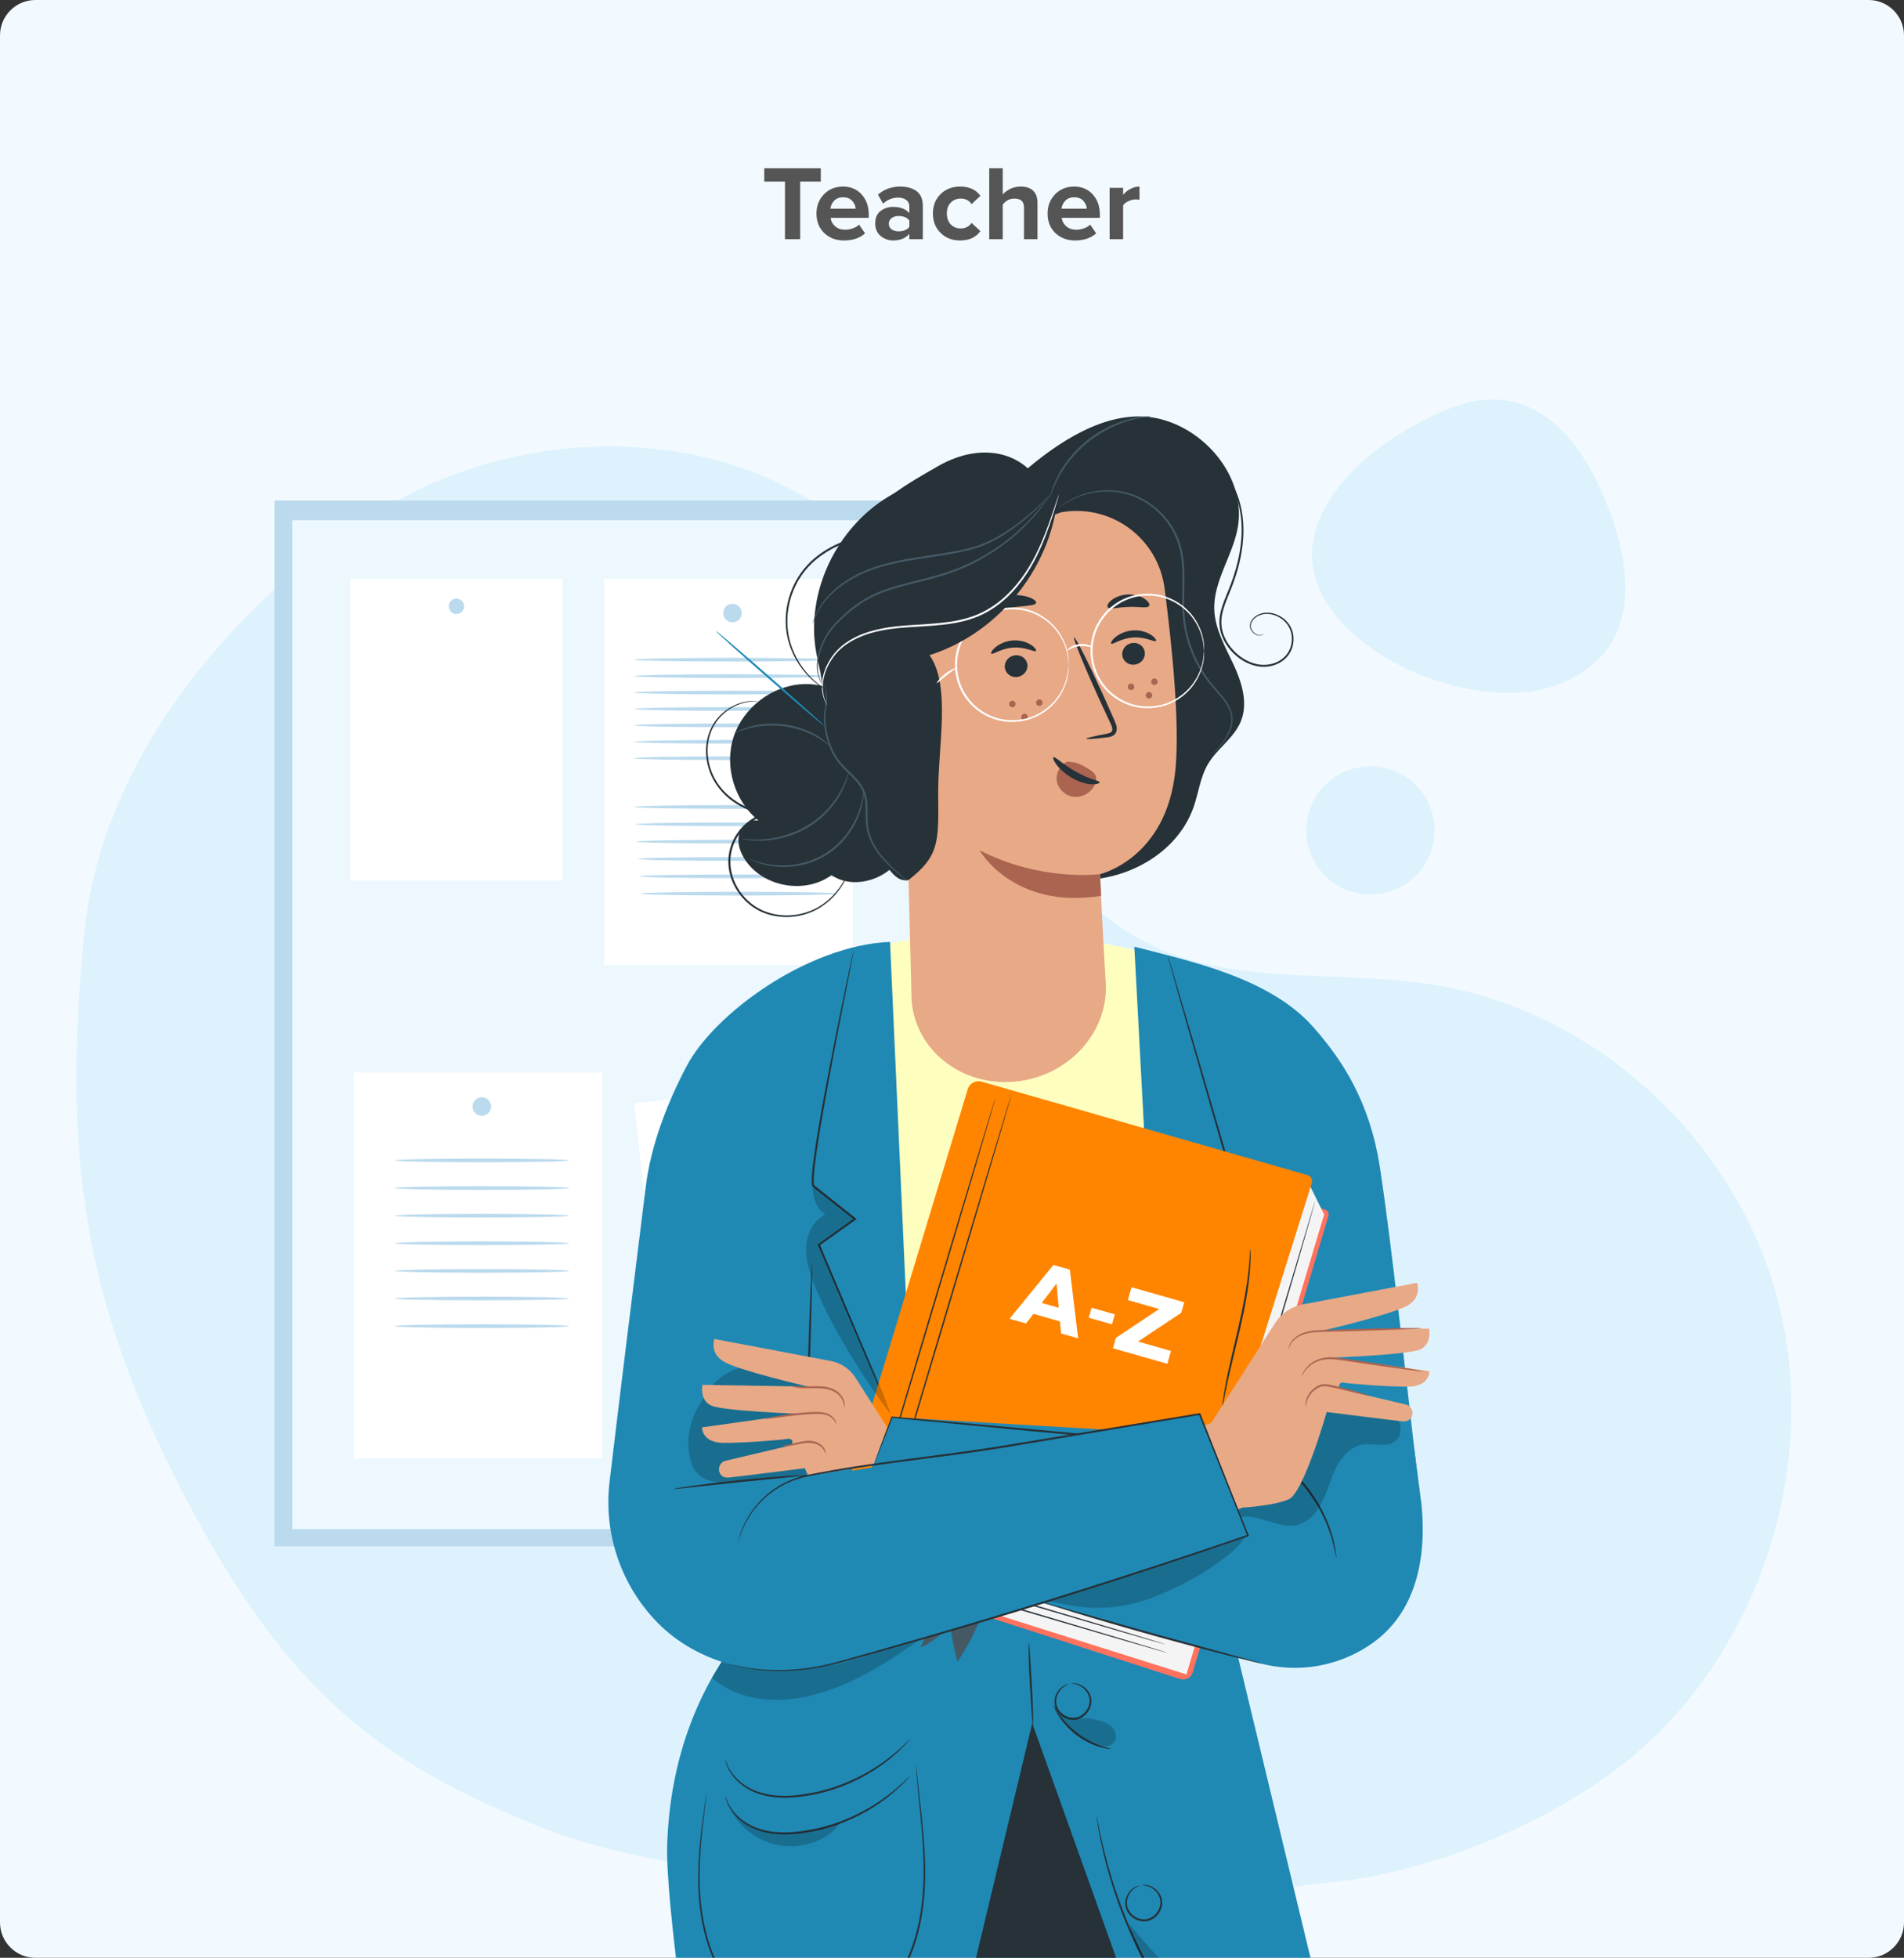 <svg width="430" height="442" viewBox="0 0 430 442" fill="none" xmlns="http://www.w3.org/2000/svg">
<rect x="0" y="0" width="430" height="442" fill="#333333" stroke="none"/>
<g clip-path="url(#clip0_3_2)">
<path d="M422 0H8C3.582 0 0 3.582 0 8V434C0 438.418 3.582 442 8 442H422C426.418 442 430 438.418 430 434V8C430 3.582 426.418 0 422 0Z" fill="#F2FAFF"/>
<path d="M180.712 54H177.28V40.992H172.6V37.992H185.368V40.992H180.712V54ZM190.585 54.288C188.793 54.288 187.313 53.728 186.145 52.608C184.977 51.488 184.393 50.016 184.393 48.192C184.393 46.48 184.953 45.04 186.073 43.872C187.209 42.704 188.649 42.12 190.393 42.12C192.121 42.12 193.521 42.712 194.593 43.896C195.665 45.064 196.201 46.6 196.201 48.504V49.176H187.585C187.681 49.944 188.025 50.584 188.617 51.096C189.209 51.608 189.977 51.864 190.921 51.864C191.433 51.864 191.985 51.76 192.577 51.552C193.185 51.344 193.665 51.064 194.017 50.712L195.361 52.68C194.193 53.752 192.601 54.288 190.585 54.288V54.288ZM193.249 47.112C193.201 46.456 192.937 45.864 192.457 45.336C191.993 44.808 191.305 44.544 190.393 44.544C189.529 44.544 188.857 44.808 188.377 45.336C187.897 45.848 187.617 46.44 187.537 47.112H193.249ZM208.411 54H205.363V52.8C204.531 53.792 203.307 54.288 201.691 54.288C200.651 54.288 199.715 53.952 198.883 53.28C198.067 52.592 197.659 51.648 197.659 50.448C197.659 49.2 198.059 48.264 198.859 47.64C199.675 47.016 200.619 46.704 201.691 46.704C203.339 46.704 204.563 47.176 205.363 48.12V46.56C205.363 45.968 205.131 45.496 204.667 45.144C204.203 44.792 203.587 44.616 202.819 44.616C201.555 44.616 200.427 45.072 199.435 45.984L198.283 43.944C199.659 42.728 201.347 42.12 203.347 42.12C204.835 42.12 206.051 42.464 206.995 43.152C207.939 43.84 208.411 44.96 208.411 46.512V54ZM202.915 52.224C204.051 52.224 204.867 51.888 205.363 51.216V49.776C204.867 49.104 204.051 48.768 202.915 48.768C202.291 48.768 201.771 48.928 201.355 49.248C200.939 49.552 200.731 49.976 200.731 50.52C200.731 51.048 200.939 51.464 201.355 51.768C201.771 52.072 202.291 52.224 202.915 52.224V52.224ZM216.834 54.288C215.042 54.288 213.57 53.72 212.418 52.584C211.266 51.448 210.69 49.984 210.69 48.192C210.69 46.416 211.266 44.96 212.418 43.824C213.57 42.688 215.042 42.12 216.834 42.12C218.882 42.12 220.41 42.816 221.418 44.208L219.426 46.08C218.866 45.248 218.05 44.832 216.978 44.832C216.05 44.832 215.29 45.144 214.698 45.768C214.122 46.376 213.834 47.184 213.834 48.192C213.834 49.2 214.122 50.016 214.698 50.64C215.29 51.264 216.05 51.576 216.978 51.576C218.018 51.576 218.834 51.16 219.426 50.328L221.418 52.176C220.41 53.584 218.882 54.288 216.834 54.288ZM234.306 54H231.258V46.944C231.258 46.176 231.074 45.632 230.706 45.312C230.338 44.992 229.802 44.832 229.098 44.832C228.026 44.832 227.146 45.288 226.458 46.2V54H223.41V37.992H226.458V43.92C226.874 43.424 227.434 43 228.138 42.648C228.858 42.296 229.658 42.12 230.538 42.12C231.786 42.12 232.722 42.44 233.346 43.08C233.986 43.72 234.306 44.616 234.306 45.768V54ZM242.78 54.288C240.988 54.288 239.508 53.728 238.34 52.608C237.172 51.488 236.588 50.016 236.588 48.192C236.588 46.48 237.148 45.04 238.268 43.872C239.404 42.704 240.844 42.12 242.588 42.12C244.316 42.12 245.716 42.712 246.788 43.896C247.86 45.064 248.396 46.6 248.396 48.504V49.176H239.78C239.876 49.944 240.22 50.584 240.812 51.096C241.404 51.608 242.172 51.864 243.116 51.864C243.628 51.864 244.18 51.76 244.772 51.552C245.38 51.344 245.86 51.064 246.212 50.712L247.556 52.68C246.388 53.752 244.796 54.288 242.78 54.288ZM245.444 47.112C245.396 46.456 245.132 45.864 244.652 45.336C244.188 44.808 243.5 44.544 242.588 44.544C241.724 44.544 241.052 44.808 240.572 45.336C240.092 45.848 239.812 46.44 239.732 47.112H245.444ZM253.646 54H250.598V42.408H253.646V43.992C254.078 43.448 254.63 43 255.302 42.648C255.974 42.296 256.654 42.12 257.342 42.12V45.096C257.134 45.048 256.854 45.024 256.502 45.024C255.99 45.024 255.446 45.152 254.87 45.408C254.294 45.664 253.886 45.976 253.646 46.344V54Z" fill="#555555"/>
<path d="M19.134 209.848C23.197 170.429 54.423 133.063 88.904 113.486C123.384 93.908 171.744 96.229 198.324 125.646C222.333 152.214 226.842 196.121 258.616 212.653C278.17 222.825 301.79 218.826 323.563 222.276C359.404 227.949 390.497 255.946 400.726 290.729C410.96 325.513 400.299 365.374 374.717 391.085C356.641 409.246 324.334 423.16 298.781 425.126C241.414 433.068 155.142 425.355 123.873 413.195C84.666 397.948 64.136 380.92 41.276 336.965C18.963 294.062 13.892 260.65 19.128 209.852L19.134 209.848Z" fill="#DEF2FE"/>
<path d="M211.415 349.104H62V113H211.415V349.104Z" fill="#BBDAED"/>
<path d="M206.88 345.223H66.025V117.435H206.88V345.223Z" fill="#ECF7FE"/>
<path d="M192.618 217.849H136.453V130.704H192.618V217.849Z" fill="white"/>
<path d="M167.523 138.41C167.523 139.567 166.584 140.506 165.426 140.506C164.268 140.506 163.329 139.567 163.329 138.41C163.329 137.252 164.267 136.313 165.426 136.313C166.584 136.313 167.523 137.252 167.523 138.41Z" fill="#BBDAED"/>
<path d="M136.015 329.248H79.85V242.103H136.015V329.248Z" fill="white"/>
<path d="M110.92 249.807C110.92 250.965 109.982 251.903 108.824 251.903C107.666 251.903 106.727 250.965 106.727 249.807C106.727 248.649 107.665 247.711 108.824 247.711C109.982 247.711 110.92 248.649 110.92 249.807Z" fill="#BBDAED"/>
<path d="M127.058 198.755H79.089V130.704H127.058V198.755Z" fill="white"/>
<path d="M104.814 136.885C104.814 137.846 104.035 138.625 103.073 138.625C102.111 138.625 101.332 137.846 101.332 136.885C101.332 135.923 102.111 135.144 103.073 135.144C104.035 135.144 104.814 135.923 104.814 136.885Z" fill="#BBDAED"/>
<path d="M197.67 271.721L146.371 277.508L143.166 249.088L194.464 243.301L197.67 271.721Z" fill="white"/>
<path d="M171.198 251.583C171.198 252.564 170.403 253.359 169.422 253.359C168.441 253.359 167.646 252.564 167.646 251.583C167.646 250.603 168.441 249.807 169.422 249.807C170.403 249.807 171.198 250.603 171.198 251.583Z" fill="#BBDAED"/>
<path d="M128.52 261.98C128.52 262.211 119.702 262.399 108.824 262.399C97.944 262.399 89.126 262.212 89.126 261.98C89.126 261.749 97.944 261.562 108.824 261.562C119.702 261.562 128.52 261.749 128.52 261.98Z" fill="#BBDAED"/>
<path d="M128.52 268.214C128.52 268.446 119.702 268.633 108.824 268.633C97.944 268.633 89.126 268.446 89.126 268.214C89.126 267.984 97.944 267.796 108.824 267.796C119.702 267.796 128.52 267.984 128.52 268.214Z" fill="#BBDAED"/>
<path d="M128.52 274.45C128.52 274.681 119.702 274.868 108.824 274.868C97.944 274.868 89.126 274.681 89.126 274.45C89.126 274.219 97.944 274.031 108.824 274.031C119.702 274.031 128.52 274.219 128.52 274.45Z" fill="#BBDAED"/>
<path d="M128.52 280.684C128.52 280.915 119.702 281.102 108.824 281.102C97.944 281.102 89.126 280.915 89.126 280.684C89.126 280.453 97.944 280.265 108.824 280.265C119.702 280.265 128.52 280.453 128.52 280.684Z" fill="#BBDAED"/>
<path d="M128.52 286.919C128.52 287.151 119.702 287.338 108.824 287.338C97.944 287.338 89.126 287.15 89.126 286.919C89.126 286.689 97.944 286.501 108.824 286.501C119.702 286.501 128.52 286.688 128.52 286.919Z" fill="#BBDAED"/>
<path d="M128.52 293.154C128.52 293.386 119.702 293.573 108.824 293.573C97.944 293.573 89.126 293.386 89.126 293.154C89.126 292.923 97.944 292.736 108.824 292.736C119.702 292.736 128.52 292.923 128.52 293.154Z" fill="#BBDAED"/>
<path d="M128.52 299.389C128.52 299.62 119.702 299.808 108.824 299.808C97.944 299.808 89.126 299.62 89.126 299.389C89.126 299.158 97.944 298.971 108.824 298.971C119.702 298.971 128.52 299.158 128.52 299.389Z" fill="#BBDAED"/>
<path d="M189.657 255.3C189.689 255.529 180.982 256.947 170.212 258.467C159.438 259.987 150.681 261.033 150.649 260.804C150.616 260.575 159.321 259.158 170.095 257.638C180.866 256.118 189.625 255.071 189.658 255.3H189.657Z" fill="#BBDAED"/>
<path d="M190.439 259.2C190.471 259.428 181.764 260.846 170.995 262.366C160.22 263.886 151.464 264.933 151.431 264.704C151.399 264.476 160.104 263.058 170.878 261.538C181.648 260.019 190.408 258.972 190.439 259.201V259.2Z" fill="#BBDAED"/>
<path d="M191.156 262.802C191.188 263.031 182.481 264.449 171.711 265.968C160.937 267.488 152.179 268.535 152.147 268.306C152.114 268.078 160.819 266.66 171.594 265.139C182.364 263.62 191.123 262.573 191.156 262.802V262.802Z" fill="#BBDAED"/>
<path d="M187.68 148.935C187.68 149.166 177.716 149.353 165.428 149.353C153.136 149.353 143.174 149.165 143.174 148.935C143.174 148.704 153.136 148.516 165.428 148.516C177.716 148.516 187.68 148.703 187.68 148.935Z" fill="#BBDAED"/>
<path d="M187.68 152.642C187.68 152.873 177.716 153.06 165.428 153.06C153.136 153.06 143.174 152.873 143.174 152.642C143.174 152.411 153.136 152.223 165.428 152.223C177.716 152.223 187.68 152.411 187.68 152.642Z" fill="#BBDAED"/>
<path d="M187.68 156.349C187.68 156.581 177.716 156.768 165.428 156.768C153.136 156.768 143.174 156.58 143.174 156.349C143.174 156.119 153.136 155.931 165.428 155.931C177.716 155.931 187.68 156.119 187.68 156.349Z" fill="#BBDAED"/>
<path d="M187.68 160.057C187.68 160.287 177.716 160.475 165.428 160.475C153.136 160.475 143.174 160.287 143.174 160.057C143.174 159.826 153.136 159.638 165.428 159.638C177.716 159.638 187.68 159.826 187.68 160.057Z" fill="#BBDAED"/>
<path d="M187.68 163.764C187.68 163.995 177.716 164.182 165.428 164.182C153.136 164.182 143.174 163.994 143.174 163.764C143.174 163.533 153.136 163.345 165.428 163.345C177.716 163.345 187.68 163.533 187.68 163.764Z" fill="#BBDAED"/>
<path d="M187.68 167.471C187.68 167.702 177.716 167.89 165.428 167.89C153.136 167.89 143.174 167.702 143.174 167.471C143.174 167.24 153.136 167.053 165.428 167.053C177.716 167.053 187.68 167.24 187.68 167.471Z" fill="#BBDAED"/>
<path d="M187.68 171.178C187.68 171.409 177.716 171.596 165.428 171.596C153.136 171.596 143.174 171.409 143.174 171.178C143.174 170.947 153.136 170.759 165.428 170.759C177.716 170.759 187.68 170.947 187.68 171.178Z" fill="#BBDAED"/>
<path d="M187.68 182.18C187.68 182.411 177.716 182.598 165.428 182.598C153.136 182.598 143.174 182.41 143.174 182.18C143.174 181.949 153.136 181.761 165.428 181.761C177.716 181.761 187.68 181.948 187.68 182.18Z" fill="#BBDAED"/>
<path d="M187.992 186.095C187.992 186.327 178.029 186.514 165.741 186.514C153.448 186.514 143.486 186.327 143.486 186.095C143.486 185.864 153.448 185.677 165.741 185.677C178.029 185.677 187.992 185.864 187.992 186.095Z" fill="#BBDAED"/>
<path d="M188.306 190.011C188.306 190.242 178.343 190.43 166.055 190.43C153.762 190.43 143.8 190.242 143.8 190.011C143.8 189.781 153.762 189.593 166.055 189.593C178.343 189.593 188.306 189.78 188.306 190.011Z" fill="#BBDAED"/>
<path d="M188.619 193.927C188.619 194.158 178.655 194.346 166.367 194.346C154.074 194.346 144.113 194.159 144.113 193.927C144.113 193.696 154.074 193.509 166.367 193.509C178.655 193.509 188.619 193.697 188.619 193.927Z" fill="#BBDAED"/>
<path d="M188.933 197.842C188.933 198.073 178.969 198.261 166.681 198.261C154.389 198.261 144.427 198.073 144.427 197.842C144.427 197.612 154.389 197.424 166.681 197.424C178.969 197.424 188.933 197.611 188.933 197.842Z" fill="#BBDAED"/>
<path d="M189.246 201.759C189.246 201.99 179.282 202.177 166.995 202.177C154.702 202.177 144.74 201.99 144.74 201.759C144.74 201.528 154.702 201.34 166.995 201.34C179.283 201.34 189.246 201.528 189.246 201.759Z" fill="#BBDAED"/>
<path d="M177.115 359.513C177.115 359.513 152.051 376.546 150.682 416.321C150.225 429.66 156.768 472.144 156.768 472.144L303.368 472.734L275.94 358.882L229.827 348.339L177.115 359.513Z" fill="#1F89B4"/>
<path d="M233.119 389.033L213.147 472.4L263.065 472.734L233.119 389.033Z" fill="#263138"/>
<path d="M232.36 370.99C232.427 370.99 232.514 372.031 232.627 373.714C232.74 375.54 232.883 377.803 233.037 380.301C233.186 382.876 233.283 385.211 233.314 386.904C233.345 388.597 233.319 389.643 233.258 389.643C233.191 389.643 233.104 388.602 232.991 386.919C232.878 385.093 232.735 382.83 232.581 380.327C232.432 377.751 232.335 375.417 232.304 373.724C232.273 372.031 232.299 370.984 232.36 370.984V370.99Z" fill="#263138"/>
<path d="M241.401 380.178C241.411 380.219 241.072 380.296 240.554 380.598C240.042 380.896 239.349 381.486 238.893 382.451C238.437 383.389 238.293 384.785 239.067 385.954C239.79 387.109 241.313 388.012 242.893 387.776C244.467 387.514 245.636 386.18 245.964 384.862C246.338 383.507 245.769 382.225 245.041 381.476C244.308 380.701 243.467 380.352 242.888 380.229C242.298 380.101 241.954 380.137 241.954 380.091C241.954 380.075 242.036 380.055 242.2 380.034C242.365 380.014 242.611 380.008 242.923 380.049C243.544 380.126 244.457 380.439 245.277 381.245C245.677 381.645 246.056 382.168 246.282 382.815C246.503 383.456 246.569 384.215 246.38 384.964C246.031 386.437 244.769 387.925 242.97 388.232C241.165 388.499 239.503 387.478 238.719 386.185C238.309 385.539 238.134 384.795 238.144 384.113C238.16 383.43 238.355 382.815 238.611 382.312C239.139 381.291 239.914 380.706 240.478 380.445C240.76 380.306 240.995 380.234 241.16 380.203C241.324 380.173 241.406 380.162 241.411 380.178H241.401Z" fill="#263138"/>
<path d="M257.384 425.689C257.394 425.73 257.056 425.807 256.538 426.109C256.025 426.407 255.333 426.997 254.876 427.961C254.42 428.9 254.276 430.296 255.051 431.465C255.774 432.62 257.297 433.523 258.876 433.287C260.45 433.025 261.619 431.691 261.947 430.373C262.322 429.018 261.752 427.736 261.024 426.987C260.291 426.212 259.45 425.863 258.871 425.74C258.281 425.612 257.937 425.648 257.937 425.602C257.937 425.586 258.02 425.566 258.184 425.545C258.348 425.525 258.594 425.519 258.907 425.56C259.527 425.637 260.44 425.95 261.26 426.756C261.66 427.156 262.04 427.679 262.265 428.326C262.486 428.967 262.552 429.726 262.363 430.475C262.014 431.948 260.753 433.436 258.953 433.743C257.148 434.005 255.486 432.989 254.697 431.696C254.287 431.05 254.112 430.306 254.122 429.624C254.138 428.941 254.333 428.326 254.589 427.823C255.117 426.802 255.892 426.217 256.456 425.956C256.738 425.817 256.973 425.745 257.138 425.714C257.302 425.684 257.384 425.673 257.389 425.689H257.384Z" fill="#263138"/>
<path d="M205.543 392.629C205.553 392.639 205.446 392.773 205.23 393.019C205.01 393.265 204.697 393.629 204.261 394.081C203.384 394.968 202.082 396.225 200.318 397.595C196.811 400.33 191.319 403.475 184.632 404.973C181.299 405.691 178.028 406.065 175.064 405.758C172.1 405.48 169.511 404.46 167.716 403.09C165.901 401.735 164.86 400.165 164.347 399.027C164.096 398.452 163.947 397.985 163.87 397.662C163.799 397.339 163.768 397.169 163.783 397.164C163.829 397.149 163.963 397.836 164.506 398.944C165.06 400.037 166.116 401.535 167.906 402.823C169.68 404.121 172.198 405.075 175.105 405.332C178.007 405.614 181.238 405.229 184.535 404.521C191.144 403.038 196.595 399.976 200.128 397.334C201.907 396.01 203.235 394.794 204.143 393.953C204.558 393.547 204.897 393.219 205.169 392.957C205.404 392.732 205.538 392.619 205.548 392.629H205.543Z" fill="#263138"/>
<path d="M205.543 400.889C205.553 400.899 205.446 401.032 205.23 401.279C205.01 401.525 204.697 401.889 204.261 402.341C203.384 403.228 202.082 404.485 200.318 405.855C196.811 408.589 191.319 411.734 184.632 413.232C181.299 413.951 178.028 414.325 175.064 414.017C172.1 413.74 169.511 412.719 167.716 411.35C165.901 409.995 164.86 408.425 164.347 407.286C164.096 406.712 163.947 406.245 163.87 405.922C163.799 405.598 163.768 405.429 163.783 405.424C163.829 405.409 163.963 406.096 164.506 407.204C165.06 408.297 166.116 409.795 167.906 411.083C169.68 412.381 172.198 413.335 175.105 413.591C178.007 413.874 181.238 413.489 184.535 412.781C191.144 411.298 196.595 408.235 200.128 405.593C201.907 404.27 203.235 403.059 204.143 402.212C204.558 401.807 204.897 401.479 205.169 401.217C205.404 400.991 205.538 400.879 205.548 400.889H205.543Z" fill="#263138"/>
<path d="M206.845 398.39C206.855 398.39 206.871 398.508 206.902 398.75C206.932 399.006 206.968 399.355 207.014 399.801C207.117 400.75 207.271 402.11 207.461 403.844C207.83 407.358 208.527 412.427 208.85 418.747C209.004 421.908 209.004 425.386 208.635 429.095C208.26 432.799 207.486 436.745 205.979 440.674C204.486 444.589 202.169 448.478 198.846 451.653C197.195 453.239 195.323 454.66 193.241 455.799C191.16 456.922 188.873 457.763 186.473 458.184C181.648 459.072 176.741 457.897 172.767 455.645C168.767 453.392 165.567 450.14 163.347 446.579C161.111 443.009 159.737 439.202 158.901 435.575C158.066 431.938 157.758 428.459 157.691 425.294C157.599 418.953 158.307 413.863 158.753 410.365C159.004 408.636 159.199 407.281 159.332 406.337C159.404 405.896 159.46 405.547 159.501 405.291C159.542 405.055 159.568 404.937 159.573 404.937C159.583 404.937 159.573 405.06 159.548 405.296C159.517 405.552 159.476 405.901 159.424 406.347C159.307 407.297 159.142 408.651 158.927 410.385C158.537 413.889 157.881 418.978 158.014 425.283C158.102 428.428 158.425 431.881 159.271 435.483C160.112 439.079 161.486 442.834 163.701 446.349C165.901 449.853 169.054 453.044 172.982 455.25C176.884 457.451 181.679 458.595 186.391 457.728C188.734 457.312 190.975 456.491 193.021 455.393C195.062 454.275 196.903 452.885 198.528 451.325C201.8 448.211 204.087 444.389 205.579 440.52C207.081 436.647 207.86 432.733 208.25 429.059C208.635 425.376 208.65 421.913 208.522 418.768C208.245 412.463 207.594 407.389 207.281 403.87C207.107 402.11 206.994 400.745 206.922 399.817C206.891 399.37 206.871 399.021 206.85 398.76C206.835 398.524 206.835 398.401 206.84 398.401L206.845 398.39Z" fill="#263138"/>
<path d="M164.752 407.866C166.598 412.355 171.069 415.69 175.843 416.572C180.617 417.455 186.791 415.952 189.775 411.473C179.284 415.156 168.854 415.244 164.752 407.871V407.866Z" fill="black" fill-opacity="0.2"/>
<path d="M250.938 394.856C250.932 394.887 250.697 394.871 250.266 394.815C249.835 394.769 249.22 394.635 248.471 394.425C246.979 394.004 244.974 393.132 243.077 391.69C241.18 390.244 239.8 388.551 238.995 387.222C238.59 386.56 238.298 386.001 238.139 385.595C237.97 385.195 237.893 384.97 237.918 384.959C237.99 384.923 238.4 385.785 239.267 387.042C240.128 388.299 241.508 389.91 243.354 391.321C245.205 392.722 247.133 393.619 248.569 394.112C250.009 394.609 250.953 394.769 250.938 394.851V394.856Z" fill="#263138"/>
<path d="M238.744 385.57C239.821 389.264 243.913 392.696 247.564 393.907C248.282 394.143 249.041 394.317 249.794 394.235C250.548 394.158 251.302 393.799 251.717 393.168C252.486 391.998 251.82 390.331 250.697 389.495C249.574 388.658 248.133 388.417 246.769 388.099C243.959 387.442 241.416 388.869 239.083 386.498L238.744 385.57Z" fill="black" fill-opacity="0.2"/>
<path d="M160.793 378.757C167.367 384.508 176.648 384.749 185.022 382.292C193.4 379.829 200.677 375.176 207.778 370.097C200.025 371.631 193.416 375.176 185.601 376.33C178.135 377.428 170.377 377.546 163.034 375.053L160.793 378.762V378.757Z" fill="black" fill-opacity="0.2"/>
<path d="M286.878 467.08C286.883 467.085 286.827 467.121 286.709 467.178C286.591 467.234 286.427 467.332 286.191 467.419C285.729 467.614 285.011 467.845 284.058 467.947C282.171 468.178 279.243 467.788 276.356 465.88C273.438 464.023 270.767 460.883 267.926 457.415C265.101 453.906 262.28 449.817 259.716 445.297C254.553 436.252 251.476 427.269 249.769 420.692C248.928 417.393 248.379 414.695 248.056 412.817C247.913 411.909 247.8 411.191 247.713 410.652C247.641 410.154 247.61 409.898 247.625 409.893C247.641 409.893 247.702 410.144 247.805 410.636C247.913 411.165 248.051 411.883 248.231 412.781C248.61 414.643 249.205 417.326 250.082 420.605C251.866 427.141 254.979 436.062 260.116 445.066C262.67 449.565 265.465 453.639 268.259 457.148C271.074 460.621 273.7 463.756 276.535 465.603C279.34 467.506 282.186 467.937 284.042 467.768C285.929 467.598 286.862 467.008 286.878 467.075V467.08Z" fill="#263138"/>
<path d="M255.188 434.544C255.188 434.544 268.192 450.904 277.689 454.922C280.904 456.281 284.447 457.399 286.636 460.113C287.677 461.401 288.344 463.099 288.011 464.72C287.975 464.885 287.918 465.074 287.831 465.285C286.462 468.768 279.914 468.276 276.889 466.07C275.581 465.115 276.356 465.726 275.299 464.931C272.258 462.637 255.978 443.789 255.188 434.544Z" fill="black" fill-opacity="0.2"/>
<path d="M197.753 213.648L206.055 211.991L247.117 212.479L267.982 217.06L275.94 333.621L183.708 337.935L197.753 213.648Z" fill="#FEFFBF"/>
<path d="M257.486 328.213L259.455 275.207L256.178 213.73C269.156 217.075 286.898 220.815 296.702 231.994C303.081 239.269 309.327 248.575 311.639 263.551C314.357 281.153 317.941 314.915 320.177 333.79L257.481 328.213H257.486Z" fill="#1F89B4"/>
<path d="M270.525 319.568L206.763 329.937L204.507 290.531L201.004 212.643C182.519 213.397 161.434 228.7 155.112 240.618C150.722 248.893 147.015 258.508 145.851 267.804C143.646 285.478 139.898 315.664 137.662 334.544C136.283 346.169 140.216 357.789 148.359 366.193C157.614 375.745 172.105 379.044 185.129 376.351L282.216 348.975L270.52 319.568H270.525Z" fill="#1F89B4"/>
<path d="M263.823 318.865C263.818 318.865 263.833 318.788 263.875 318.645C263.921 318.481 263.982 318.27 264.059 318.003C264.239 317.419 264.49 316.593 264.813 315.546C265.495 313.381 266.474 310.272 267.7 306.394C270.202 298.58 273.694 287.668 277.704 275.14L277.832 275.412C274.499 274.032 271.043 272.6 267.495 271.133L267.095 270.969L267.459 270.733C268.218 270.235 269.028 269.702 269.848 269.168C272.52 267.419 275.14 265.705 277.647 264.063L277.555 264.315C273.591 250.535 270.1 238.381 267.592 229.644C266.367 225.304 265.377 221.81 264.69 219.378C264.362 218.193 264.11 217.265 263.926 216.608C263.849 216.31 263.787 216.069 263.741 215.89C263.7 215.726 263.685 215.644 263.69 215.638C263.695 215.638 263.726 215.715 263.782 215.874C263.839 216.054 263.916 216.29 264.008 216.582C264.208 217.234 264.485 218.157 264.844 219.332C265.562 221.759 266.597 225.237 267.879 229.562C270.428 238.289 273.971 250.422 277.991 264.187L278.037 264.346L277.899 264.438C275.396 266.08 272.776 267.798 270.105 269.543C269.284 270.076 268.474 270.61 267.715 271.107L267.679 270.702C271.228 272.174 274.684 273.611 278.017 274.991L278.206 275.068L278.145 275.263C274.073 287.771 270.525 298.667 267.987 306.471C266.71 310.334 265.69 313.427 264.977 315.582C264.623 316.623 264.346 317.439 264.151 318.019C264.059 318.275 263.987 318.486 263.931 318.645C263.88 318.783 263.849 318.855 263.844 318.855L263.823 318.865Z" fill="#263138"/>
<path d="M277.914 264.386C277.499 266.1 275.94 268.486 274.699 269.204C273.489 269.907 274.181 270.83 275.186 271.8C276.386 272.959 278.33 273.277 279.217 274.693C280.042 276.012 279.611 277.72 279.145 279.198C274.73 293.244 269.361 306.994 263.095 320.317L277.909 275.206L267.572 270.923L277.909 264.386H277.914Z" fill="black" fill-opacity="0.2"/>
<path d="M201.456 319.953C201.451 319.953 201.415 319.897 201.358 319.774C201.292 319.63 201.21 319.45 201.102 319.225C200.876 318.712 200.558 317.993 200.153 317.075C199.328 315.167 198.143 312.432 196.661 309.005C193.698 302.074 189.549 292.368 184.745 281.122L184.678 280.958L184.821 280.855C187.442 278.983 190.175 277.028 192.98 275.022L192.969 275.386C191.241 274.016 189.411 272.57 187.56 271.102C186.76 270.466 185.96 269.835 185.17 269.209L183.986 268.27L183.693 268.034C183.637 267.983 183.611 267.988 183.529 267.886C183.447 267.788 183.427 267.711 183.406 267.639C183.324 267.347 183.314 267.096 183.304 266.834C183.309 264.802 183.601 262.863 183.852 260.944C184.391 257.122 185.027 253.454 185.647 249.966C186.903 242.988 188.139 236.729 189.195 231.476C190.257 226.222 191.149 221.98 191.78 219.05C192.098 217.609 192.344 216.48 192.523 215.68C192.61 215.315 192.677 215.028 192.728 214.807C192.78 214.613 192.805 214.51 192.816 214.515C192.826 214.515 192.81 214.618 192.775 214.818C192.734 215.038 192.682 215.331 192.616 215.7C192.462 216.501 192.241 217.639 191.959 219.086C191.38 222.057 190.544 226.305 189.518 231.537C188.503 236.796 187.298 243.06 186.068 250.037C185.457 253.526 184.832 257.189 184.298 261.006C184.052 262.909 183.765 264.869 183.76 266.819C183.765 267.055 183.786 267.306 183.837 267.496C183.816 267.598 184.098 267.763 184.278 267.916L185.457 268.85C186.247 269.476 187.042 270.107 187.842 270.743C189.693 272.211 191.513 273.657 193.241 275.022L193.482 275.212L193.236 275.386C190.426 277.387 187.688 279.337 185.068 281.204L185.145 280.937C189.888 292.208 193.99 301.941 196.913 308.882C198.343 312.33 199.492 315.085 200.287 317.003C200.666 317.932 200.958 318.66 201.174 319.179C201.266 319.409 201.338 319.599 201.394 319.743C201.44 319.871 201.461 319.938 201.456 319.938V319.953Z" fill="#263138"/>
<path d="M300.01 274.528C300.197 273.9 299.836 273.242 299.206 273.063L293.828 271.529L222.127 247.436L188.075 346.376L193.021 355.339L266.525 379.058C267.721 379.446 269.002 378.773 269.361 377.569L300.01 274.528Z" fill="#FF725D"/>
<path d="M295.314 266.627L299.046 274.195L267.943 378.019L193.402 354.538L188.825 345.978L295.314 266.627Z" fill="#F4F4F4"/>
<path d="M261.79 368.793L188.075 346.376L218.56 245.887C218.963 244.565 220.349 243.812 221.678 244.192L295.308 265.296C296.068 265.513 296.5 266.314 296.263 267.069L264.831 367.194C264.43 368.469 263.073 369.185 261.791 368.798L261.79 368.793Z" fill="#FF8400"/>
<path d="M198.312 348.025C198.23 347.999 204.899 325.397 213.208 297.546C221.52 269.683 228.325 247.125 228.411 247.153C228.493 247.178 221.827 269.777 213.511 297.638C205.203 325.488 198.395 348.05 198.31 348.028L198.312 348.025Z" fill="#263138"/>
<path d="M194.705 348.759C194.623 348.733 201.292 326.132 209.601 298.281C217.913 270.418 224.718 247.859 224.804 247.887C224.886 247.913 218.22 270.512 209.904 298.373C201.596 326.223 194.788 348.785 194.703 348.763L194.705 348.759Z" fill="#263138"/>
<path d="M239.381 298.324L233.385 296.614L231.719 298.789L227.999 297.73L237.9 285.57L241.618 286.632L243.488 302.152L239.63 301.053L239.377 298.33L239.381 298.324ZM239.099 295.251L238.605 289.767L235.261 294.156L239.099 295.251Z" fill="white"/>
<path d="M251.769 296.732L251.127 298.983L245.884 297.486L246.523 295.233L251.769 296.732Z" fill="white"/>
<path d="M267.456 294.004L266.782 296.375L257.015 302.865L264.455 304.989L263.632 307.894L251.343 304.387L252.012 302.037L261.78 295.524L254.718 293.508L255.541 290.602L267.456 294.004Z" fill="white"/>
<path d="M263.564 373.118C263.561 373.122 263.502 373.111 263.379 373.082C263.243 373.044 263.072 373.002 262.855 372.944C262.375 372.812 261.701 372.622 260.848 372.381C259.088 371.872 256.574 371.15 253.482 370.259C247.251 368.432 238.682 365.918 229.212 363.142C219.752 360.329 211.189 357.786 204.964 355.935C201.883 355.004 199.38 354.246 197.626 353.713C196.777 353.451 196.11 353.243 195.636 353.095C195.422 353.025 195.254 352.971 195.122 352.927C195.006 352.888 194.947 352.863 194.949 352.86C194.951 352.856 195.01 352.867 195.133 352.896C195.269 352.934 195.44 352.976 195.657 353.034C196.137 353.166 196.812 353.356 197.665 353.597C199.425 354.106 201.938 354.828 205.031 355.719C211.262 357.546 219.831 360.06 229.304 362.838C238.76 365.649 247.322 368.195 253.546 370.046C256.627 370.977 259.131 371.735 260.884 372.268C261.733 372.53 262.4 372.738 262.875 372.886C263.089 372.956 263.256 373.01 263.388 373.054C263.504 373.093 263.564 373.118 263.561 373.122L263.564 373.118Z" fill="#263138"/>
<path d="M223.041 359.323L211.796 356.018C211.385 361.397 209.995 366.948 207.942 371.934C210.609 370.774 212.937 368.85 214.575 366.444C214.906 369.379 215.465 372.289 216.24 375.139C219.596 370.214 221.848 365.156 223.04 359.318L223.041 359.323Z" fill="#445964"/>
<path d="M263.177 371.229C263.175 371.232 263.116 371.222 262.993 371.193C262.857 371.155 262.686 371.113 262.469 371.055C261.989 370.923 261.314 370.733 260.461 370.492C258.701 369.983 256.188 369.261 253.095 368.37C246.864 366.543 238.295 364.029 228.826 361.253C219.366 358.44 210.802 355.897 204.578 354.046C201.494 353.113 198.994 352.357 197.24 351.824C196.391 351.562 195.724 351.354 195.249 351.206C195.035 351.136 194.868 351.082 194.736 351.038C194.62 350.999 194.56 350.974 194.563 350.971C194.565 350.967 194.624 350.978 194.747 351.007C194.883 351.045 195.054 351.087 195.271 351.145C195.751 351.277 196.422 351.465 197.279 351.708C199.039 352.217 201.552 352.939 204.645 353.83C210.876 355.657 219.445 358.17 228.917 360.949C238.374 363.76 246.935 366.306 253.16 368.157C256.241 369.088 258.744 369.846 260.498 370.379C261.347 370.641 262.014 370.849 262.489 370.997C262.702 371.067 262.87 371.121 263.002 371.165C263.118 371.204 263.174 371.227 263.175 371.232L263.177 371.229Z" fill="#263138"/>
<path d="M266.645 370.081C266.641 370.079 266.661 369.992 266.711 369.823C266.765 369.641 266.839 369.392 266.936 369.073C267.148 368.4 267.448 367.436 267.834 366.198C268.628 363.688 269.766 360.083 271.169 355.637C273.986 346.718 277.852 334.391 282.041 320.75C286.229 307.105 289.948 294.728 292.619 285.765C293.952 281.296 295.032 277.671 295.783 275.148C296.157 273.906 296.451 272.938 296.654 272.264C296.754 271.947 296.832 271.7 296.887 271.515C296.941 271.348 296.972 271.264 296.978 271.263C296.981 271.265 296.962 271.352 296.92 271.523C296.87 271.707 296.804 271.957 296.714 272.28C296.523 272.957 296.251 273.93 295.901 275.178C295.17 277.706 294.123 281.338 292.833 285.821C290.214 294.799 286.534 307.187 282.34 320.834C278.152 334.475 274.252 346.794 271.376 355.697C269.93 360.135 268.758 363.727 267.942 366.227C267.534 367.455 267.213 368.415 266.989 369.085C266.881 369.4 266.794 369.646 266.734 369.824C266.677 369.989 266.64 370.073 266.637 370.071L266.645 370.081Z" fill="#263138"/>
<path d="M183.529 267.357C183.427 270.02 184.14 272.698 186.35 274.191C183.591 275.535 182.119 278.742 182.027 281.815C181.94 284.883 183.001 287.863 184.16 290.705C187.724 299.463 195.344 311.791 201.158 319.251C201.158 319.251 198.21 311.299 197.369 309.462C193.539 301.089 190.165 292.676 186.334 284.308C185.909 283.379 185.15 280.855 185.15 280.855C184.755 281.04 185.298 280.86 186.293 280.065C188.442 278.352 193.108 275.212 193.108 275.212C193.108 275.212 183.529 267.629 183.529 267.363V267.357Z" fill="black" fill-opacity="0.2"/>
<path d="M183.396 285.344C183.524 285.349 183.299 295.528 182.899 308.077C182.499 320.63 182.068 330.799 181.94 330.794C181.812 330.789 182.037 320.615 182.437 308.061C182.837 295.513 183.268 285.339 183.396 285.344Z" fill="#263138"/>
<path d="M201.456 319.953L189.585 349.165L284.294 375.438C293.067 377.869 302.466 376.238 309.906 370.99C319.813 364.002 322.233 351.766 321.033 339.659L319.357 326.818L201.461 319.948L201.456 319.953Z" fill="#1F89B4"/>
<path d="M301.799 351.669C301.697 351.684 301.492 349.673 300.517 346.595C300.271 345.826 299.989 344.989 299.61 344.117C299.276 343.23 298.805 342.327 298.338 341.372C297.333 339.495 296.072 337.509 294.528 335.596C292.959 333.697 291.262 332.071 289.621 330.712C288.775 330.065 287.985 329.424 287.18 328.921C286.406 328.372 285.637 327.931 284.934 327.536C282.109 325.971 280.176 325.371 280.217 325.274C280.227 325.243 280.704 325.392 281.566 325.689C282.001 325.833 282.524 326.023 283.109 326.3C283.699 326.571 284.386 326.838 285.093 327.249C285.816 327.628 286.601 328.059 287.391 328.598C288.216 329.096 289.021 329.727 289.883 330.378C291.559 331.738 293.287 333.379 294.877 335.303C296.446 337.243 297.713 339.264 298.707 341.177C299.169 342.152 299.63 343.071 299.953 343.973C300.328 344.861 300.589 345.713 300.82 346.498C301.081 347.272 301.21 348.001 301.358 348.632C301.512 349.263 301.599 349.812 301.651 350.263C301.774 351.166 301.825 351.664 301.794 351.669H301.799Z" fill="#263138"/>
<path d="M187.473 332.389C180.243 332.989 174.669 333.656 167.182 334.57C162.526 335.139 157.681 334.816 156.163 330.373C154.645 325.93 155.609 320.861 158.106 316.885C160.604 312.909 164.542 303.618 185.586 310.698L187.478 332.384L187.473 332.389Z" fill="black" fill-opacity="0.2"/>
<path d="M197.22 331.117C197.215 331.112 197.231 331.045 197.272 330.917C197.323 330.763 197.39 330.573 197.467 330.337C197.661 329.799 197.928 329.055 198.267 328.116C198.995 326.156 200.025 323.365 201.307 319.902L201.348 319.789L201.466 319.8C209.46 320.523 220.936 321.564 233.673 322.714C245.831 323.868 256.835 324.914 264.839 325.674C268.798 326.074 272.013 326.397 274.279 326.623C275.366 326.741 276.223 326.838 276.843 326.905C277.115 326.941 277.33 326.967 277.51 326.987C277.658 327.008 277.735 327.023 277.735 327.033C277.735 327.044 277.658 327.044 277.504 327.033C277.325 327.023 277.104 327.008 276.833 326.992C276.207 326.946 275.351 326.879 274.259 326.797C271.987 326.602 268.767 326.33 264.803 325.992C256.794 325.263 245.785 324.268 233.622 323.165C220.89 321.954 209.419 320.862 201.425 320.102L201.584 320C200.246 323.442 199.169 326.212 198.41 328.162C198.041 329.091 197.749 329.819 197.533 330.353C197.436 330.578 197.359 330.763 197.297 330.917C197.241 331.045 197.21 331.107 197.205 331.102L197.22 331.117Z" fill="#263138"/>
<path d="M236.18 361.242C249.63 364.849 257.809 362.756 270.028 356.071C272.335 354.809 275.13 352.772 277.222 351.187C279.683 349.324 281.827 346.298 281.827 346.298C266.09 352.321 253.03 356.846 236.811 361.412L236.18 361.247V361.242Z" fill="black" fill-opacity="0.2"/>
<path d="M197.261 330.794L200.333 322.195L193.185 311.006C191.934 309.052 189.934 307.697 187.652 307.266L161.352 302.295C161.352 302.295 160.122 305.496 163.567 307.466C167.013 309.436 182.519 313.048 182.519 313.048L158.645 312.643C158.645 312.643 157.906 316.09 160.614 317.322C163.321 318.553 180.33 319.179 180.33 319.179L158.553 322.247C158.553 322.247 158.424 325.705 163.403 325.746C167.398 325.776 175.566 325.197 178.079 324.822C178.499 324.761 178.889 325.048 178.961 325.469C179.027 325.874 178.771 326.264 178.371 326.356L163.89 329.778C161.973 330.229 161.834 333.031 163.742 333.523C163.988 333.585 164.255 333.61 164.552 333.58C167.013 333.333 181.755 331.466 181.755 331.466L182.519 333.185L197.256 330.789L197.261 330.794Z" fill="#E8A987"/>
<path d="M186.447 328.141C186.37 328.162 186.308 327.51 185.637 326.833C185.309 326.5 184.832 326.176 184.247 325.976C183.663 325.776 182.965 325.71 182.237 325.751C180.776 325.858 179.453 326.274 178.463 326.407C177.468 326.561 176.843 326.489 176.843 326.433C176.843 326.366 177.448 326.32 178.402 326.089C179.355 325.884 180.653 325.412 182.211 325.294C182.986 325.248 183.75 325.33 184.396 325.576C185.042 325.828 185.544 326.212 185.878 326.612C186.56 327.433 186.493 328.157 186.447 328.141V328.141Z" fill="#AA6450"/>
<path d="M188.827 321.59C188.786 321.595 188.76 321.349 188.565 320.969C188.375 320.595 187.975 320.097 187.314 319.733C185.981 318.958 183.735 319.215 181.371 319.369C178.987 319.569 176.843 319.882 175.284 320.082C173.726 320.292 172.756 320.4 172.746 320.333C172.736 320.272 173.685 320.051 175.233 319.759C176.782 319.471 178.93 319.107 181.335 318.907C182.54 318.809 183.678 318.753 184.735 318.768C185.791 318.789 186.775 318.999 187.478 319.446C188.18 319.882 188.575 320.461 188.729 320.887C188.888 321.318 188.852 321.58 188.827 321.58V321.59Z" fill="#AA6450"/>
<path d="M190.637 317.773C190.544 317.778 190.76 316.896 190.083 315.783C189.755 315.239 189.216 314.664 188.493 314.243C187.765 313.823 186.847 313.571 185.863 313.469C183.883 313.284 182.032 313.51 180.689 313.361C179.34 313.253 178.561 312.899 178.581 312.848C178.602 312.776 179.392 313.012 180.704 313.038C182.017 313.105 183.837 312.822 185.909 313.012C186.94 313.125 187.919 313.397 188.709 313.879C189.493 314.361 190.047 315.008 190.365 315.624C190.688 316.239 190.775 316.814 190.755 317.193C190.739 317.578 190.652 317.778 190.631 317.773H190.637Z" fill="#AA6450"/>
<path d="M276.017 317.752C275.986 317.747 276.038 317.239 276.156 316.321C276.268 315.403 276.489 314.084 276.796 312.463C277.402 309.216 278.478 304.783 279.617 299.884C280.755 294.984 281.57 290.505 281.919 287.232C282.027 286.417 282.073 285.673 282.129 285.021C282.196 284.37 282.227 283.81 282.242 283.349C282.293 282.43 282.334 281.917 282.365 281.917C282.396 281.917 282.416 282.425 282.422 283.354C282.432 283.815 282.427 284.38 282.386 285.036C282.35 285.693 282.329 286.442 282.242 287.263C281.975 290.562 281.206 295.076 280.068 299.981C278.93 304.886 277.807 309.298 277.12 312.52C276.771 314.13 276.504 315.434 276.335 316.342C276.161 317.245 276.053 317.747 276.022 317.742L276.017 317.752Z" fill="#263138"/>
<path d="M285.16 375.602C285.155 375.617 284.975 375.587 284.642 375.515C284.257 375.427 283.775 375.32 283.175 375.181C281.847 374.853 280.032 374.407 277.817 373.863C273.3 372.719 267.069 371.077 260.219 369.168C253.368 367.255 247.189 365.439 242.728 364.074C240.549 363.392 238.76 362.838 237.457 362.427C236.878 362.232 236.406 362.078 236.032 361.955C235.709 361.842 235.539 361.776 235.545 361.76C235.55 361.745 235.724 361.781 236.057 361.868C236.437 361.971 236.919 362.099 237.508 362.258C238.821 362.632 240.621 363.14 242.821 363.761C247.359 365.044 253.527 366.793 260.342 368.722C267.172 370.6 273.351 372.298 277.899 373.545C280.104 374.15 281.904 374.643 283.222 375.007C283.811 375.176 284.288 375.315 284.662 375.422C284.991 375.52 285.16 375.581 285.16 375.597V375.602Z" fill="#263138"/>
<path d="M194.436 119.825C196.369 113.843 206.307 108.431 211.757 105.296C219.905 100.607 227.463 101.551 232.114 105.717C240.529 98.652 251.599 91.87 262.229 94.651C272.854 97.426 281.473 108.313 279.535 119.127C278.397 125.499 273.982 131.214 274.238 137.684C274.412 142.091 276.745 146.072 278.607 150.073C280.468 154.075 281.899 158.738 280.243 162.827C278.699 166.634 274.848 169.009 272.777 172.549C271.09 175.438 270.695 178.875 269.618 182.045C265.613 193.779 251.774 200.35 239.554 198.288C227.335 196.226 217.167 187.027 211.398 176.058C205.63 165.09 203.722 152.5 203.051 140.121L194.441 119.82L194.436 119.825Z" fill="#263138"/>
<path d="M203.435 128.049L205.871 225.848C206.742 237.058 217.075 245.235 229.063 244.204C241.17 243.168 250.415 233.138 249.717 221.8C248.984 209.898 248.436 197.354 248.436 197.354C248.436 197.354 263.593 193.819 265.475 173.616C266.439 163.263 264.762 146.297 263.008 132.815C261.537 121.513 250.963 113.71 239.734 115.639L203.435 128.049Z" fill="#E8A987"/>
<path d="M258.547 147.308C258.68 148.657 257.65 149.889 256.24 150.053C254.835 150.222 253.583 149.263 253.45 147.908C253.317 146.559 254.347 145.328 255.752 145.159C257.163 144.989 258.414 145.949 258.547 147.303V147.308Z" fill="#263138"/>
<path d="M261.055 144.697C260.757 145.051 258.721 143.737 255.963 143.922C253.204 144.066 251.271 145.62 250.953 145.297C250.794 145.159 251.081 144.533 251.922 143.835C252.748 143.137 254.189 142.424 255.906 142.316C257.624 142.214 259.111 142.752 259.983 143.348C260.875 143.943 261.198 144.533 261.055 144.692V144.697Z" fill="#263138"/>
<path d="M232.027 150.083C232.16 151.433 231.13 152.664 229.72 152.833C228.315 153.002 227.063 152.043 226.93 150.694C226.797 149.345 227.827 148.113 229.232 147.944C230.643 147.775 231.894 148.734 232.027 150.088V150.083Z" fill="#263138"/>
<path d="M233.97 146.964C233.673 147.318 231.637 146.005 228.878 146.195C226.12 146.338 224.187 147.893 223.869 147.57C223.715 147.431 223.997 146.805 224.838 146.108C225.663 145.41 227.104 144.697 228.822 144.589C230.54 144.486 232.027 145.025 232.899 145.62C233.786 146.215 234.114 146.805 233.97 146.964V146.964Z" fill="#263138"/>
<path d="M245.302 166.788C245.282 166.634 246.974 166.224 249.733 165.69C250.43 165.572 251.091 165.387 251.179 164.9C251.312 164.382 250.968 163.638 250.574 162.843C249.799 161.181 248.994 159.436 248.143 157.61C244.759 150.155 242.256 144.009 242.559 143.876C242.861 143.743 245.851 149.673 249.235 157.128C250.05 158.964 250.835 160.719 251.579 162.396C251.896 163.181 252.414 164.059 252.122 165.141C251.968 165.68 251.476 166.095 251.03 166.244C250.589 166.408 250.194 166.444 249.845 166.485C247.061 166.819 245.323 166.942 245.302 166.783V166.788Z" fill="#263138"/>
<path d="M248.441 197.36C248.441 197.36 235.047 199.094 221.208 191.942C221.208 191.942 228.781 205.404 248.666 202.244L248.441 197.36Z" fill="#AA6450"/>
<path d="M233.986 136.103C233.76 136.873 230.986 136.693 227.776 137.294C224.551 137.827 222.002 138.946 221.53 138.299C221.32 137.991 221.725 137.253 222.735 136.457C223.735 135.662 225.361 134.867 227.289 134.523C229.217 134.185 231.017 134.38 232.227 134.785C233.447 135.185 234.083 135.739 233.991 136.103H233.986Z" fill="#263138"/>
<path d="M259.527 136.775C259.081 137.432 257.137 136.904 254.85 137.022C252.558 137.058 250.656 137.714 250.169 137.088C249.953 136.781 250.22 136.134 251.025 135.488C251.82 134.841 253.184 134.267 254.758 134.215C256.332 134.164 257.727 134.646 258.563 135.236C259.414 135.826 259.716 136.457 259.527 136.775Z" fill="#263138"/>
<path d="M241.021 171.98C243.174 172 244.262 172.611 246.087 173.755C246.615 174.083 247.133 174.478 247.395 175.048C247.738 175.807 247.528 176.72 247.123 177.449C246.231 179.049 244.369 180.075 242.549 179.891C240.729 179.706 239.077 178.285 238.708 176.489C238.339 174.699 239.339 172.693 241.021 171.98V171.98Z" fill="#AA6450"/>
<path d="M248.348 176.597C248.379 176.807 247.661 177.126 246.456 177.054C245.256 177.002 243.672 176.515 242.133 175.643C240.595 174.76 239.385 173.673 238.677 172.739C237.954 171.811 237.739 171.082 237.918 170.964C238.288 170.728 240.103 172.631 242.954 174.201C244.359 174.996 245.682 175.581 246.671 175.905C247.656 176.243 248.322 176.356 248.348 176.597V176.597Z" fill="#263138"/>
<path d="M235.457 158.641C235.457 159.046 235.129 159.374 234.724 159.374C234.319 159.374 233.991 159.046 233.991 158.641C233.991 158.236 234.319 157.907 234.724 157.907C235.129 157.907 235.457 158.236 235.457 158.641Z" fill="#AA6450"/>
<path d="M256.173 155.055C256.173 155.46 255.845 155.789 255.44 155.789C255.035 155.789 254.707 155.46 254.707 155.055C254.707 154.65 255.035 154.321 255.44 154.321C255.845 154.321 256.173 154.65 256.173 155.055Z" fill="#AA6450"/>
<path d="M260.214 156.963C260.214 157.369 259.885 157.697 259.48 157.697C259.075 157.697 258.747 157.369 258.747 156.963C258.747 156.558 259.075 156.23 259.48 156.23C259.885 156.23 260.214 156.558 260.214 156.963Z" fill="#AA6450"/>
<path d="M261.449 153.901C261.449 154.306 261.121 154.634 260.716 154.634C260.311 154.634 259.983 154.306 259.983 153.901C259.983 153.495 260.311 153.167 260.716 153.167C261.121 153.167 261.449 153.495 261.449 153.901Z" fill="#AA6450"/>
<path d="M232.109 161.878C232.109 162.283 231.781 162.612 231.376 162.612C230.971 162.612 230.643 162.283 230.643 161.878C230.643 161.473 230.971 161.145 231.376 161.145C231.781 161.145 232.109 161.473 232.109 161.878Z" fill="#AA6450"/>
<path d="M229.361 158.934C229.361 159.339 229.032 159.667 228.627 159.667C228.222 159.667 227.894 159.339 227.894 158.934C227.894 158.528 228.222 158.2 228.627 158.2C229.032 158.2 229.361 158.528 229.361 158.934Z" fill="#AA6450"/>
<path d="M241.354 150.078C241.282 150.084 241.364 148.945 240.867 146.99C240.38 145.076 239.103 142.265 236.227 140.09C234.801 139.028 233.006 138.125 230.94 137.761C228.884 137.412 226.571 137.478 224.366 138.32C223.259 138.705 222.187 139.289 221.202 140.028C220.208 140.752 219.305 141.649 218.562 142.686C217.023 144.733 216.157 147.365 216.131 150.073C216.157 152.787 217.023 155.419 218.557 157.466C219.3 158.508 220.203 159.4 221.197 160.124C222.182 160.862 223.248 161.442 224.361 161.832C226.566 162.673 228.884 162.74 230.935 162.391C233.001 162.027 234.796 161.124 236.221 160.062C239.098 157.887 240.37 155.07 240.857 153.162C241.349 151.212 241.272 150.068 241.344 150.078C241.354 150.078 241.354 150.15 241.359 150.284C241.359 150.448 241.354 150.648 241.349 150.889C241.349 151.156 241.334 151.489 241.272 151.874C241.221 152.264 241.175 152.71 241.031 153.203C240.821 154.198 240.375 155.383 239.657 156.64C238.929 157.892 237.873 159.205 236.416 160.324C234.97 161.432 233.129 162.376 231.001 162.766C228.889 163.14 226.499 163.089 224.212 162.227C223.064 161.832 221.951 161.232 220.931 160.472C219.9 159.729 218.962 158.8 218.187 157.728C216.593 155.609 215.685 152.88 215.665 150.068C215.69 147.257 216.593 144.527 218.187 142.414C218.962 141.342 219.9 140.413 220.931 139.669C221.951 138.91 223.059 138.31 224.207 137.914C226.489 137.058 228.884 137.001 230.996 137.376C233.124 137.766 234.96 138.71 236.411 139.818C237.862 140.936 238.924 142.25 239.652 143.501C240.375 144.758 240.821 145.938 241.031 146.939C241.17 147.431 241.221 147.883 241.272 148.267C241.339 148.652 241.349 148.986 241.349 149.252C241.354 149.494 241.354 149.694 241.359 149.858C241.359 149.996 241.354 150.063 241.344 150.063L241.354 150.078Z" fill="white"/>
<path d="M246.872 146.226C246.815 146.354 245.538 145.677 243.856 145.872C242.169 146.031 241.062 146.954 240.98 146.841C240.944 146.8 241.164 146.508 241.652 146.174C242.134 145.841 242.908 145.507 243.805 145.415C244.708 145.323 245.528 145.487 246.072 145.713C246.62 145.938 246.897 146.18 246.866 146.226H246.872Z" fill="white"/>
<path d="M238.821 112.786C237.016 128.716 225.207 143.071 209.927 147.903C214.859 155.014 211.752 168.532 211.88 179.824C211.998 190.321 211.993 193.322 205.194 198.668C199.579 200.022 196.338 184.626 192.164 180.327C187.99 176.028 183.996 170.723 184.309 164.741C184.452 161.945 185.544 159.262 185.698 156.461C185.868 153.357 184.878 150.325 184.329 147.262C181.894 133.723 188.913 119.163 200.697 112.083C212.485 105.004 228.217 105.486 239.908 112.725L238.821 112.781V112.786Z" fill="#263138"/>
<path d="M205.091 178.3C203.497 172.888 201.251 168.63 197.718 164.238L197.974 164.787C195.174 158.405 188.211 154.101 181.253 154.455C174.294 154.809 167.803 159.795 165.665 166.429C163.526 173.062 165.885 180.907 171.325 185.257C169.336 184.821 167.331 186.524 166.89 188.515C166.444 190.505 167.228 192.588 168.377 194.266C172.51 200.309 181.878 201.905 187.78 197.57C192.446 200.735 199.358 198.888 202.82 194.435C206.281 189.982 206.691 183.713 205.096 178.3H205.091Z" fill="#263138"/>
<path d="M186.17 154.957C186.16 154.968 185.985 154.778 185.667 154.393C185.375 153.998 184.991 153.357 184.744 152.438C184.206 150.612 184.457 147.729 185.903 144.681C186.59 143.142 187.698 141.598 189.088 140.208C190.457 138.787 192.046 137.376 193.887 136.124C195.723 134.872 197.815 133.774 200.112 133.005C202.399 132.225 204.819 131.614 207.291 130.999C209.762 130.378 212.172 129.767 214.429 128.977C216.69 128.192 218.808 127.264 220.746 126.233C224.628 124.165 227.822 121.769 230.278 119.522C232.734 117.275 234.488 115.213 235.642 113.746C236.226 113.017 236.647 112.427 236.939 112.032C237.231 111.637 237.39 111.432 237.406 111.442C237.421 111.452 237.283 111.673 237.016 112.083C236.749 112.499 236.349 113.104 235.785 113.853C234.673 115.356 232.95 117.465 230.504 119.758C228.058 122.046 224.858 124.494 220.951 126.602C218.997 127.654 216.859 128.603 214.582 129.398C212.306 130.204 209.88 130.819 207.409 131.44C204.937 132.061 202.527 132.661 200.261 133.425C198 134.18 195.943 135.247 194.128 136.473C192.308 137.694 190.734 139.079 189.365 140.474C187.965 141.849 186.898 143.312 186.196 144.825C184.734 147.801 184.442 150.612 184.914 152.397C185.355 154.213 186.252 154.911 186.165 154.957H186.17Z" fill="#445964"/>
<path d="M237.406 111.442C237.416 111.452 237.272 111.627 236.99 111.95C236.714 112.273 236.283 112.735 235.719 113.325C234.591 114.495 232.899 116.136 230.632 117.963C228.35 119.753 225.494 121.795 221.895 123.242C220.095 123.965 218.105 124.406 216.059 124.822C214.008 125.232 211.865 125.556 209.68 125.884C205.307 126.53 201.138 127.213 197.528 128.439C193.923 129.675 190.898 131.414 188.729 133.308C186.544 135.185 185.196 137.145 184.483 138.587C184.14 139.315 183.878 139.89 183.75 140.295C183.601 140.695 183.514 140.9 183.499 140.895C183.483 140.89 183.54 140.675 183.663 140.264C183.765 139.844 183.996 139.259 184.324 138.51C184.996 137.027 186.324 135.006 188.519 133.061C190.693 131.107 193.749 129.311 197.395 128.034C201.051 126.772 205.245 126.074 209.619 125.422C211.808 125.094 213.942 124.776 215.982 124.371C218.023 123.96 219.987 123.534 221.751 122.837C225.299 121.441 228.15 119.445 230.442 117.701C232.719 115.921 234.437 114.32 235.601 113.192C236.155 112.648 236.596 112.212 236.929 111.883C237.231 111.581 237.401 111.432 237.411 111.442H237.406Z" fill="#445964"/>
<path d="M259.788 93.999C259.798 94.102 258.07 94.158 255.404 94.871C254.737 95.051 254.014 95.256 253.261 95.559C252.491 95.81 251.712 96.19 250.881 96.559C249.256 97.37 247.533 98.406 245.882 99.699C244.246 101.017 242.851 102.459 241.693 103.865C241.144 104.588 240.6 105.265 240.18 105.958C239.718 106.625 239.354 107.287 239.026 107.892C237.734 110.329 237.288 112.001 237.185 111.971C237.155 111.96 237.262 111.545 237.488 110.801C237.596 110.426 237.739 109.97 237.965 109.462C238.18 108.954 238.395 108.354 238.734 107.743C239.047 107.117 239.4 106.44 239.857 105.753C240.267 105.039 240.811 104.347 241.359 103.603C242.518 102.161 243.928 100.684 245.595 99.345C247.277 98.026 249.035 96.985 250.697 96.179C251.548 95.81 252.343 95.441 253.132 95.2C253.902 94.912 254.645 94.722 255.322 94.558C255.994 94.363 256.624 94.291 257.168 94.194C257.711 94.091 258.188 94.05 258.578 94.03C259.357 93.978 259.783 93.963 259.788 93.999V93.999Z" fill="#445964"/>
<path d="M273.981 170.143C273.976 170.138 274.022 170.077 274.115 169.964C274.227 169.83 274.366 169.671 274.535 169.476C274.904 169.045 275.453 168.419 276.089 167.552C276.704 166.685 277.453 165.577 277.858 164.12C278.058 163.397 278.15 162.586 278.042 161.745C277.93 160.909 277.622 160.047 277.14 159.236C276.186 157.584 274.627 156.143 273.197 154.368C271.776 152.582 270.464 150.51 269.433 148.155C268.397 145.81 267.618 143.204 267.249 140.428C266.874 137.653 266.992 134.759 267.033 131.83C267.074 128.901 266.997 126.023 266.254 123.38C265.521 120.743 264.126 118.414 262.439 116.557C260.747 114.69 258.747 113.289 256.701 112.386C254.655 111.468 252.568 111.068 250.666 110.996C246.83 110.852 243.81 111.955 241.923 112.92C240.974 113.412 240.272 113.869 239.81 114.192C239.6 114.341 239.426 114.464 239.287 114.567C239.169 114.649 239.103 114.69 239.098 114.685C239.098 114.685 239.944 113.812 241.841 112.766C243.723 111.745 246.769 110.57 250.681 110.678C252.619 110.729 254.758 111.119 256.855 112.042C258.957 112.951 261.013 114.372 262.752 116.275C264.49 118.168 265.931 120.549 266.69 123.262C267.459 125.976 267.536 128.906 267.495 131.84C267.454 134.78 267.331 137.648 267.695 140.377C268.048 143.106 268.807 145.672 269.818 147.991C270.823 150.309 272.104 152.367 273.494 154.137C274.884 155.896 276.453 157.364 277.422 159.082C277.914 159.929 278.227 160.837 278.335 161.719C278.437 162.607 278.324 163.453 278.109 164.197C277.663 165.7 276.878 166.809 276.232 167.665C275.571 168.522 274.996 169.133 274.607 169.548C274.422 169.733 274.273 169.887 274.156 170.01C274.053 170.112 273.997 170.159 273.991 170.153L273.981 170.143Z" fill="#445964"/>
<path d="M271.946 146.97C271.874 146.975 271.956 145.836 271.464 143.881C270.977 141.968 269.7 139.156 266.823 136.981C265.398 135.919 263.603 135.016 261.537 134.652C259.48 134.303 257.168 134.37 254.963 135.211C253.855 135.596 252.784 136.181 251.799 136.919C250.804 137.643 249.902 138.54 249.158 139.577C247.62 141.624 246.753 144.256 246.728 146.964C246.753 149.678 247.62 152.31 249.153 154.357C249.897 155.399 250.799 156.291 251.794 157.015C252.779 157.753 253.845 158.338 254.958 158.723C257.163 159.564 259.48 159.631 261.531 159.282C263.598 158.918 265.393 158.02 266.818 156.953C269.695 154.778 270.966 151.961 271.459 150.053C271.951 148.103 271.869 146.959 271.941 146.97C271.951 146.97 271.951 147.041 271.956 147.175C271.956 147.339 271.951 147.539 271.946 147.78C271.946 148.047 271.93 148.38 271.869 148.765C271.818 149.155 271.771 149.601 271.628 150.094C271.418 151.089 270.972 152.274 270.254 153.531C269.525 154.783 268.469 156.096 267.018 157.215C265.572 158.323 263.731 159.267 261.603 159.657C259.491 160.031 257.096 159.98 254.814 159.118C253.666 158.723 252.553 158.123 251.538 157.364C250.507 156.62 249.569 155.691 248.794 154.619C247.2 152.5 246.292 149.771 246.271 146.959C246.297 144.148 247.2 141.419 248.794 139.305C249.569 138.233 250.507 137.304 251.538 136.56C252.558 135.801 253.666 135.201 254.814 134.806C257.096 133.949 259.491 133.892 261.603 134.267C263.731 134.657 265.567 135.601 267.018 136.709C268.469 137.827 269.531 139.141 270.259 140.393C270.982 141.649 271.428 142.829 271.633 143.83C271.771 144.322 271.823 144.774 271.874 145.159C271.941 145.543 271.951 145.877 271.951 146.144C271.956 146.39 271.956 146.585 271.961 146.749C271.961 146.887 271.956 146.954 271.946 146.954V146.97Z" fill="white"/>
<path d="M205.07 198.996C205.06 199.006 204.911 198.909 204.64 198.704C204.368 198.504 203.973 198.191 203.471 197.79C202.476 196.975 201.02 195.785 199.461 194.066C197.933 192.363 196.225 190.003 195.692 186.904C195.415 185.365 195.533 183.744 195.471 182.107C195.43 180.471 195.112 178.778 194.097 177.377C193.123 175.956 191.815 174.832 190.651 173.642C189.462 172.472 188.477 171.133 187.811 169.738C187.134 168.348 186.708 166.932 186.436 165.593C186.185 164.248 186.021 162.981 186.072 161.806C186.124 160.637 186.354 159.611 186.457 158.708C186.575 157.805 186.575 157.025 186.508 156.389C186.36 155.117 186.113 154.439 186.165 154.429C186.18 154.424 186.242 154.593 186.354 154.916C186.462 155.24 186.59 155.727 186.688 156.373C186.78 157.015 186.811 157.82 186.713 158.739C186.631 159.657 186.426 160.683 186.401 161.822C186.411 164.074 186.883 166.85 188.195 169.553C188.852 170.908 189.8 172.175 190.974 173.329C192.123 174.504 193.456 175.633 194.482 177.12C194.995 177.859 195.384 178.685 195.6 179.542C195.825 180.394 195.892 181.261 195.923 182.097C195.974 183.769 195.856 185.365 196.107 186.842C196.594 189.818 198.22 192.142 199.702 193.856C201.209 195.579 202.624 196.8 203.583 197.662C204.035 198.062 204.404 198.386 204.696 198.642C204.947 198.868 205.076 198.991 205.065 199.006L205.07 198.996Z" fill="#445964"/>
<path d="M195.061 178.454C195.077 178.454 195.082 178.577 195.077 178.819C195.061 179.055 195.071 179.408 195.01 179.85C194.923 180.748 194.682 182.035 194.154 183.564C193.631 185.093 192.769 186.837 191.487 188.556C190.21 190.269 188.477 191.932 186.36 193.214C184.226 194.476 181.945 195.22 179.832 195.533C177.714 195.851 175.766 195.784 174.176 195.528C172.581 195.271 171.33 194.871 170.5 194.528C170.079 194.374 169.771 194.199 169.556 194.102C169.346 193.994 169.238 193.932 169.243 193.917C169.279 193.809 171.064 194.779 174.222 195.205C175.791 195.42 177.699 195.451 179.765 195.118C181.832 194.784 184.047 194.05 186.124 192.819C188.185 191.567 189.882 189.962 191.149 188.299C192.42 186.637 193.292 184.939 193.846 183.451C194.964 180.465 194.948 178.434 195.061 178.454V178.454Z" fill="#445964"/>
<path d="M191.657 174.314C191.682 174.319 191.611 174.755 191.4 175.52C191.195 176.284 190.8 177.377 190.159 178.649C188.893 181.179 186.411 184.447 182.647 186.704C178.899 188.982 174.894 189.746 172.069 189.808C170.649 189.849 169.495 189.751 168.71 189.633C167.926 189.515 167.5 189.408 167.505 189.382C167.516 189.29 169.249 189.638 172.054 189.485C174.838 189.341 178.745 188.541 182.406 186.314C186.088 184.108 188.549 180.953 189.867 178.501C191.206 176.028 191.559 174.289 191.657 174.319V174.314Z" fill="#445964"/>
<path d="M165.88 165.526C165.864 165.495 166.146 165.336 166.669 165.069C166.931 164.931 167.254 164.772 167.649 164.628C168.038 164.479 168.479 164.284 168.992 164.156C170.002 163.833 171.238 163.587 172.633 163.443C174.028 163.33 175.571 163.32 177.176 163.535C178.776 163.761 180.273 164.161 181.586 164.638C182.883 165.167 184.026 165.711 184.898 166.311C185.355 166.583 185.729 166.88 186.057 167.137C186.395 167.383 186.667 167.624 186.872 167.834C187.298 168.245 187.524 168.481 187.498 168.501C187.436 168.573 186.508 167.65 184.724 166.583C183.847 166.029 182.714 165.526 181.437 165.028C180.14 164.582 178.678 164.202 177.114 163.982C175.545 163.771 174.033 163.766 172.669 163.853C171.305 163.971 170.084 164.182 169.079 164.454C167.069 164.987 165.916 165.598 165.875 165.51L165.88 165.526Z" fill="#445964"/>
<path d="M186.17 163.905C186.088 164.002 180.529 159.272 173.756 153.341C166.982 147.411 161.557 142.527 161.639 142.429C161.721 142.332 167.28 147.062 174.058 152.993C180.832 158.923 186.257 163.807 186.17 163.9V163.905Z" fill="#1F89B4"/>
<path d="M211.557 154.239C211.465 154.162 212.178 153.141 213.372 152.192C214.562 151.238 215.716 150.761 215.767 150.869C215.829 150.987 214.808 151.628 213.66 152.551C212.506 153.47 211.66 154.327 211.557 154.239V154.239Z" fill="white"/>
<path d="M186.806 159.205C186.801 159.211 186.76 159.149 186.693 159.031C186.611 158.887 186.513 158.708 186.396 158.492C186.165 158.005 185.862 157.256 185.714 156.235C185.365 154.219 185.831 151.033 188.036 148.037C188.58 147.288 189.246 146.58 190 145.913C190.769 145.256 191.646 144.676 192.595 144.153C194.497 143.101 196.723 142.388 199.097 141.916C203.865 140.916 209.229 141.162 214.7 140.346C217.433 139.931 220.054 139.192 222.346 137.966C224.643 136.755 226.617 135.155 228.263 133.421C231.581 129.947 233.621 126.043 235.083 122.729C236.534 119.389 237.442 116.578 238.098 114.649C238.411 113.71 238.662 112.966 238.847 112.422C238.929 112.191 238.995 112.001 239.052 111.848C239.098 111.719 239.129 111.653 239.134 111.658C239.139 111.658 239.129 111.73 239.093 111.863C239.052 112.022 238.995 112.217 238.934 112.453C238.77 113.007 238.549 113.756 238.267 114.705C237.662 116.655 236.795 119.487 235.38 122.857C233.955 126.207 231.924 130.168 228.571 133.713C226.909 135.483 224.904 137.119 222.561 138.366C220.218 139.623 217.536 140.377 214.772 140.803C209.234 141.629 203.891 141.373 199.179 142.337C194.492 143.199 190.41 145.272 188.293 148.237C186.108 151.135 185.601 154.239 185.888 156.214C186.144 158.236 186.893 159.18 186.806 159.211V159.205Z" fill="#F9F9F9"/>
<path d="M192.436 194.179C192.436 194.179 192.313 195.533 191.349 197.754C190.852 198.852 190.139 200.171 189.047 201.505C187.965 202.838 186.493 204.193 184.591 205.255C182.688 206.301 180.335 207.004 177.771 207.035C175.228 207.056 172.418 206.43 170.028 204.767C167.654 203.131 165.711 200.561 164.895 197.508C164.47 195.99 164.377 194.348 164.629 192.737C164.9 191.126 165.526 189.556 166.469 188.176C168.028 185.837 170.438 184.139 173.023 183.533L173.038 183.979C170.233 183.533 167.623 182.451 165.475 180.901C163.326 179.357 161.649 177.325 160.665 175.125C159.675 172.924 159.321 170.6 159.496 168.486C159.66 166.362 160.393 164.464 161.408 162.991C162.429 161.514 163.695 160.462 164.895 159.734C166.111 159.015 167.269 158.636 168.233 158.446C169.197 158.241 169.961 158.266 170.474 158.277C170.71 158.302 170.9 158.323 171.054 158.338C171.182 158.354 171.248 158.364 171.248 158.374C171.254 158.446 170.167 158.184 168.269 158.605C167.331 158.815 166.198 159.215 165.018 159.934C163.854 160.667 162.634 161.709 161.655 163.161C160.685 164.602 159.988 166.454 159.845 168.517C159.691 170.574 160.05 172.831 161.024 174.966C161.993 177.1 163.624 179.059 165.726 180.558C167.823 182.056 170.372 183.107 173.11 183.538L174.248 183.718L173.125 183.985C170.664 184.564 168.351 186.191 166.849 188.443C165.941 189.772 165.341 191.28 165.08 192.824C164.839 194.368 164.926 195.943 165.331 197.405C166.105 200.35 167.982 202.849 170.269 204.434C172.566 206.05 175.284 206.676 177.766 206.671C180.263 206.655 182.565 205.988 184.437 204.988C186.308 203.967 187.765 202.654 188.847 201.356C189.944 200.058 190.667 198.775 191.185 197.698C191.692 196.615 191.98 195.728 192.164 195.122C192.241 194.84 192.308 194.609 192.354 194.43C192.4 194.276 192.426 194.194 192.431 194.194L192.436 194.179Z" fill="#263138"/>
<path d="M187.216 156.086C187.211 156.091 187.139 156.06 187.001 155.989C186.842 155.901 186.637 155.799 186.391 155.665C185.868 155.358 185.093 154.891 184.201 154.152C182.427 152.71 180.001 150.181 178.54 146.251C177.043 142.393 176.879 137.027 179.299 132.025C180.483 129.537 182.34 127.202 184.734 125.396C187.119 123.575 189.98 122.252 193.005 121.349C196.041 120.441 199.107 119.969 202.066 119.697C205.025 119.415 207.886 119.286 210.603 119.096C213.316 118.907 215.89 118.66 218.269 118.235C220.649 117.829 222.818 117.214 224.735 116.48C228.576 115.018 231.283 112.971 232.888 111.345C233.678 110.513 234.242 109.816 234.596 109.328C234.76 109.103 234.893 108.918 234.996 108.769C235.088 108.646 235.139 108.584 235.144 108.584C235.144 108.584 234.58 109.754 233.016 111.468C231.437 113.15 228.725 115.264 224.853 116.783C222.925 117.542 220.736 118.183 218.341 118.609C215.946 119.05 213.357 119.312 210.639 119.517C205.219 119.948 199.158 119.994 193.144 121.79C190.154 122.683 187.349 123.981 185.011 125.756C182.663 127.515 180.853 129.778 179.684 132.21C177.294 137.088 177.417 142.337 178.848 146.138C180.248 150.007 182.596 152.541 184.319 154.008C185.191 154.757 185.939 155.25 186.442 155.578C186.683 155.727 186.873 155.845 187.031 155.942C187.165 156.024 187.226 156.071 187.226 156.081L187.216 156.086Z" fill="#263138"/>
<path d="M285.442 143.086C285.442 143.06 285.252 143.414 284.616 143.491C284.011 143.568 282.991 143.183 282.463 142.091C282.186 141.552 282.232 140.798 282.591 140.167C282.945 139.525 283.586 139.002 284.355 138.679C285.904 138.002 288.037 138.269 289.734 139.52C290.58 140.141 291.323 141.024 291.739 142.111C292.154 143.189 292.252 144.44 291.985 145.656C291.723 146.872 291.052 148.062 290.026 148.914C289.011 149.771 287.698 150.32 286.314 150.484C283.504 150.833 280.581 149.509 278.479 147.39C277.422 146.323 276.52 145.041 275.966 143.573C275.392 142.116 275.243 140.469 275.52 138.889C275.787 137.309 276.366 135.842 276.945 134.426C277.535 133.015 278.084 131.625 278.545 130.229C279.473 127.438 280.084 124.653 280.309 121.964C280.55 119.276 280.371 116.69 279.848 114.356C279.335 112.017 278.407 109.954 277.33 108.225C275.151 104.752 272.356 102.757 270.31 101.782C269.274 101.305 268.428 101.028 267.844 100.874C267.572 100.802 267.357 100.745 267.177 100.699C267.029 100.658 266.952 100.633 266.952 100.627C266.952 100.617 267.034 100.627 267.188 100.653C267.367 100.689 267.587 100.73 267.864 100.781C268.459 100.905 269.321 101.161 270.382 101.618C272.474 102.556 275.346 104.542 277.597 108.051C278.704 109.795 279.668 111.888 280.212 114.269C280.76 116.639 280.955 119.271 280.725 121.995C280.509 124.725 279.899 127.546 278.966 130.368C278.504 131.779 277.951 133.19 277.361 134.595C276.787 136.001 276.222 137.443 275.966 138.961C275.699 140.475 275.843 142.014 276.387 143.404C276.91 144.799 277.776 146.036 278.791 147.067C280.817 149.119 283.617 150.381 286.257 150.058C287.565 149.909 288.806 149.396 289.76 148.601C290.724 147.811 291.354 146.713 291.606 145.569C291.867 144.43 291.785 143.25 291.4 142.234C291.021 141.218 290.329 140.377 289.534 139.777C287.934 138.571 285.909 138.294 284.447 138.91C283.714 139.202 283.109 139.685 282.776 140.269C282.437 140.854 282.381 141.511 282.622 142.014C283.083 143.04 284.042 143.44 284.606 143.394C285.201 143.353 285.416 143.035 285.437 143.081L285.442 143.086Z" fill="#263138"/>
<path d="M279.812 342.66C284.098 341.449 288.539 345.297 292.882 344.302C295.569 343.686 297.523 341.326 298.717 338.843C299.912 336.36 300.563 333.631 301.83 331.183C303.096 328.736 305.219 326.479 307.952 326.104C310.455 325.766 313.418 326.936 315.28 325.232C316.721 323.914 316.521 321.467 315.377 319.881C314.234 318.301 312.413 317.378 310.665 316.511C308.701 315.541 306.716 314.561 304.578 314.099C302.44 313.638 300.097 313.74 298.205 314.838C294.538 316.972 293.784 321.81 292.733 325.925C292 328.788 290.923 331.604 289.134 333.954C287.344 336.303 284.775 338.15 281.868 338.648C280.76 338.838 279.565 338.848 278.637 339.479C277.709 340.11 277.35 341.706 278.309 342.291L279.817 342.655L279.812 342.66Z" fill="black" fill-opacity="0.2"/>
<path d="M257.486 326.807L273.546 321.246L287.934 298.734C289.354 296.513 291.626 294.974 294.215 294.486L320.028 289.607C320.028 289.607 321.259 292.809 317.813 294.779C314.367 296.749 298.861 300.361 298.861 300.361L322.736 299.955C322.736 299.955 323.474 303.403 320.766 304.634C318.059 305.865 301.051 306.491 301.051 306.491L322.828 309.559C322.828 309.559 322.956 313.017 317.977 313.058C313.983 313.089 305.814 312.509 303.302 312.135C302.881 312.073 302.491 312.36 302.42 312.781C302.353 313.186 302.609 313.576 303.009 313.669L317.49 317.091C319.408 317.542 319.546 320.343 317.639 320.836C317.392 320.897 317.126 320.923 316.828 320.892C314.367 320.646 299.625 318.778 299.625 318.778C299.625 318.778 294.426 337.006 291.057 338.484C287.688 339.961 280.632 340.356 280.632 340.356L265.649 346.297L257.486 326.807Z" fill="#E8A987"/>
<path d="M321.12 299.853C321.12 299.883 320.674 299.924 319.869 299.976C318.977 300.022 317.828 300.078 316.454 300.145C313.567 300.268 309.583 300.402 305.173 300.525C302.973 300.581 300.881 300.632 298.964 300.679C297.061 300.704 295.343 300.827 294.041 301.387C292.728 301.925 291.908 302.802 291.508 303.475C291.108 304.157 291.057 304.619 291.011 304.608C290.995 304.608 291 304.496 291.036 304.28C291.082 304.07 291.164 303.757 291.354 303.387C291.723 302.654 292.549 301.694 293.918 301.089C295.277 300.463 297.056 300.304 298.959 300.258C300.876 300.201 302.968 300.135 305.168 300.068C309.573 299.945 313.562 299.858 316.449 299.822C317.828 299.812 318.977 299.806 319.869 299.801C320.679 299.806 321.125 299.822 321.125 299.858L321.12 299.853Z" fill="#AA6450"/>
<path d="M321.449 309.621C321.444 309.652 321.033 309.621 320.295 309.539C319.464 309.436 318.418 309.303 317.172 309.144C314.537 308.79 310.901 308.277 306.896 307.676C304.891 307.399 302.979 307.03 301.256 306.881C299.528 306.727 297.964 307.02 296.836 307.676C295.692 308.302 294.98 309.128 294.554 309.718C294.134 310.318 293.969 310.698 293.934 310.683C293.918 310.678 293.949 310.575 294.016 310.39C294.087 310.206 294.21 309.944 294.405 309.616C294.8 308.979 295.498 308.092 296.677 307.394C297.836 306.666 299.512 306.317 301.287 306.455C303.066 306.584 304.958 306.938 306.968 307.215C310.978 307.815 314.603 308.384 317.229 308.815C318.47 309.031 319.505 309.21 320.331 309.354C321.064 309.493 321.464 309.58 321.459 309.616L321.449 309.621Z" fill="#AA6450"/>
<path d="M309.332 315.161C309.316 315.223 308.352 314.997 306.809 314.612C305.26 314.238 303.132 313.674 300.763 313.186C300.184 313.084 299.569 312.935 299.061 312.935C298.533 312.945 298.03 313.125 297.589 313.366C296.707 313.863 296.046 314.551 295.661 315.208C294.877 316.562 294.99 317.619 294.902 317.603C294.877 317.603 294.826 317.357 294.846 316.901C294.877 316.449 294.995 315.782 295.379 315.049C295.764 314.315 296.441 313.561 297.384 312.996C297.861 312.725 298.425 312.509 299.051 312.489C299.692 312.489 300.24 312.632 300.856 312.74C303.25 313.238 305.368 313.848 306.896 314.305C308.424 314.772 309.352 315.105 309.337 315.167L309.332 315.161Z" fill="#AA6450"/>
<path d="M138.283 338.915L186.447 332.989L270.925 319.245L281.832 346.661C250.071 357.671 217.541 367.598 185.606 376.33C183.411 376.93 179.914 376.997 177.643 377.002C167.013 377.043 140.708 372.754 138.288 338.915H138.283Z" fill="#1F89B4"/>
<path d="M281.827 346.661C281.827 346.661 281.744 346.502 281.601 346.179C281.457 345.835 281.257 345.358 281.001 344.743C280.478 343.455 279.719 341.603 278.76 339.243C276.837 334.456 274.084 327.618 270.751 319.317L270.951 319.43C259.501 321.343 245.276 323.719 229.904 326.284C220.223 327.956 210.916 329.039 202.486 330.152C198.271 330.706 194.266 331.27 190.533 331.871C188.667 332.173 186.867 332.486 185.144 332.799C183.421 333.143 181.75 333.384 180.237 333.877C177.186 334.836 174.684 336.416 172.807 338.114C170.925 339.828 169.628 341.629 168.751 343.188C167.859 344.743 167.382 346.066 167.074 346.954C166.92 347.4 166.823 347.749 166.756 347.98C166.69 348.211 166.649 348.334 166.644 348.329C166.644 348.329 166.715 347.831 166.987 346.923C167.264 346.02 167.715 344.681 168.597 343.096C169.459 341.511 170.746 339.674 172.638 337.919C174.525 336.18 177.048 334.554 180.145 333.564C181.693 333.051 183.37 332.799 185.088 332.445C186.816 332.122 188.616 331.799 190.482 331.491C194.215 330.87 198.22 330.296 202.44 329.726C210.875 328.587 220.166 327.495 229.842 325.822C245.225 323.288 259.449 320.943 270.905 319.05L271.053 319.024L271.11 319.163C274.386 327.489 277.083 334.349 278.976 339.146C279.899 341.521 280.622 343.388 281.124 344.686C281.36 345.307 281.544 345.794 281.673 346.143C281.796 346.472 281.842 346.646 281.842 346.646L281.827 346.661Z" fill="#263138"/>
<path d="M164.198 375.545C164.198 375.54 164.331 375.566 164.582 375.622C164.854 375.689 165.223 375.781 165.7 375.899C166.685 376.109 168.141 376.448 170.043 376.679C173.828 377.177 179.458 377.346 186.165 375.904C187.841 375.545 189.564 375.068 191.369 374.555C193.174 374.047 195.051 373.519 196.994 372.97C200.876 371.856 205.019 370.661 209.383 369.409C218.1 366.87 227.663 364.017 237.667 360.903C254.45 355.696 269.802 350.602 281.77 346.487L281.663 346.723C278.365 338.345 275.668 331.486 273.781 326.699C272.863 324.329 272.14 322.472 271.643 321.184C271.407 320.564 271.228 320.087 271.094 319.738C270.971 319.409 270.925 319.235 270.925 319.235C270.925 319.235 271.007 319.394 271.146 319.717C271.289 320.061 271.484 320.533 271.741 321.143C272.264 322.421 273.012 324.268 273.971 326.623C275.889 331.394 278.637 338.232 281.996 346.59L282.068 346.764L281.888 346.826C269.936 351.002 254.588 356.132 237.806 361.334C227.801 364.448 218.228 367.29 209.506 369.804C205.137 371.046 200.989 372.221 197.102 373.324C195.159 373.862 193.277 374.381 191.472 374.883C189.667 375.386 187.924 375.858 186.237 376.207C179.478 377.623 173.817 377.397 170.023 376.843C166.208 376.289 164.203 375.53 164.203 375.53L164.198 375.545Z" fill="#263138"/>
<path d="M182.873 332.989C182.873 333.02 182.447 333.082 181.668 333.169C180.801 333.256 179.689 333.369 178.366 333.502C175.489 333.785 171.679 334.159 167.469 334.57C163.26 335.021 159.455 335.426 156.578 335.734C155.25 335.873 154.143 335.991 153.276 336.078C152.497 336.15 152.061 336.18 152.056 336.145C152.051 336.114 152.476 336.027 153.25 335.898C154.025 335.77 155.148 335.601 156.537 335.411C159.316 335.026 163.162 334.549 167.418 334.113C171.674 333.677 175.54 333.364 178.335 333.179C179.735 333.087 180.868 333.025 181.653 332.995C182.437 332.964 182.873 332.964 182.873 332.995V332.989Z" fill="#263138"/>
<path d="M295 187.481C295 195.475 301.49 201.962 309.499 201.962C317.503 201.962 323.998 195.48 323.998 187.481C323.998 179.486 317.508 173 309.499 173C301.494 173 295 179.482 295 187.481Z" fill="#DEF2FE"/>
<path d="M363.074 114.183C369.833 131.398 369.272 147.739 352.047 154.502C334.832 161.261 304.448 149.561 297.685 132.337C290.926 115.122 310.335 98.9 327.56 92.137C344.775 85.378 356.311 96.958 363.074 114.183V114.183Z" fill="#DEF2FE"/>
</g>
<defs>
<clipPath id="clip0_3_2">
<rect width="430" height="442" fill="white"/>
</clipPath>
</defs>
</svg>
